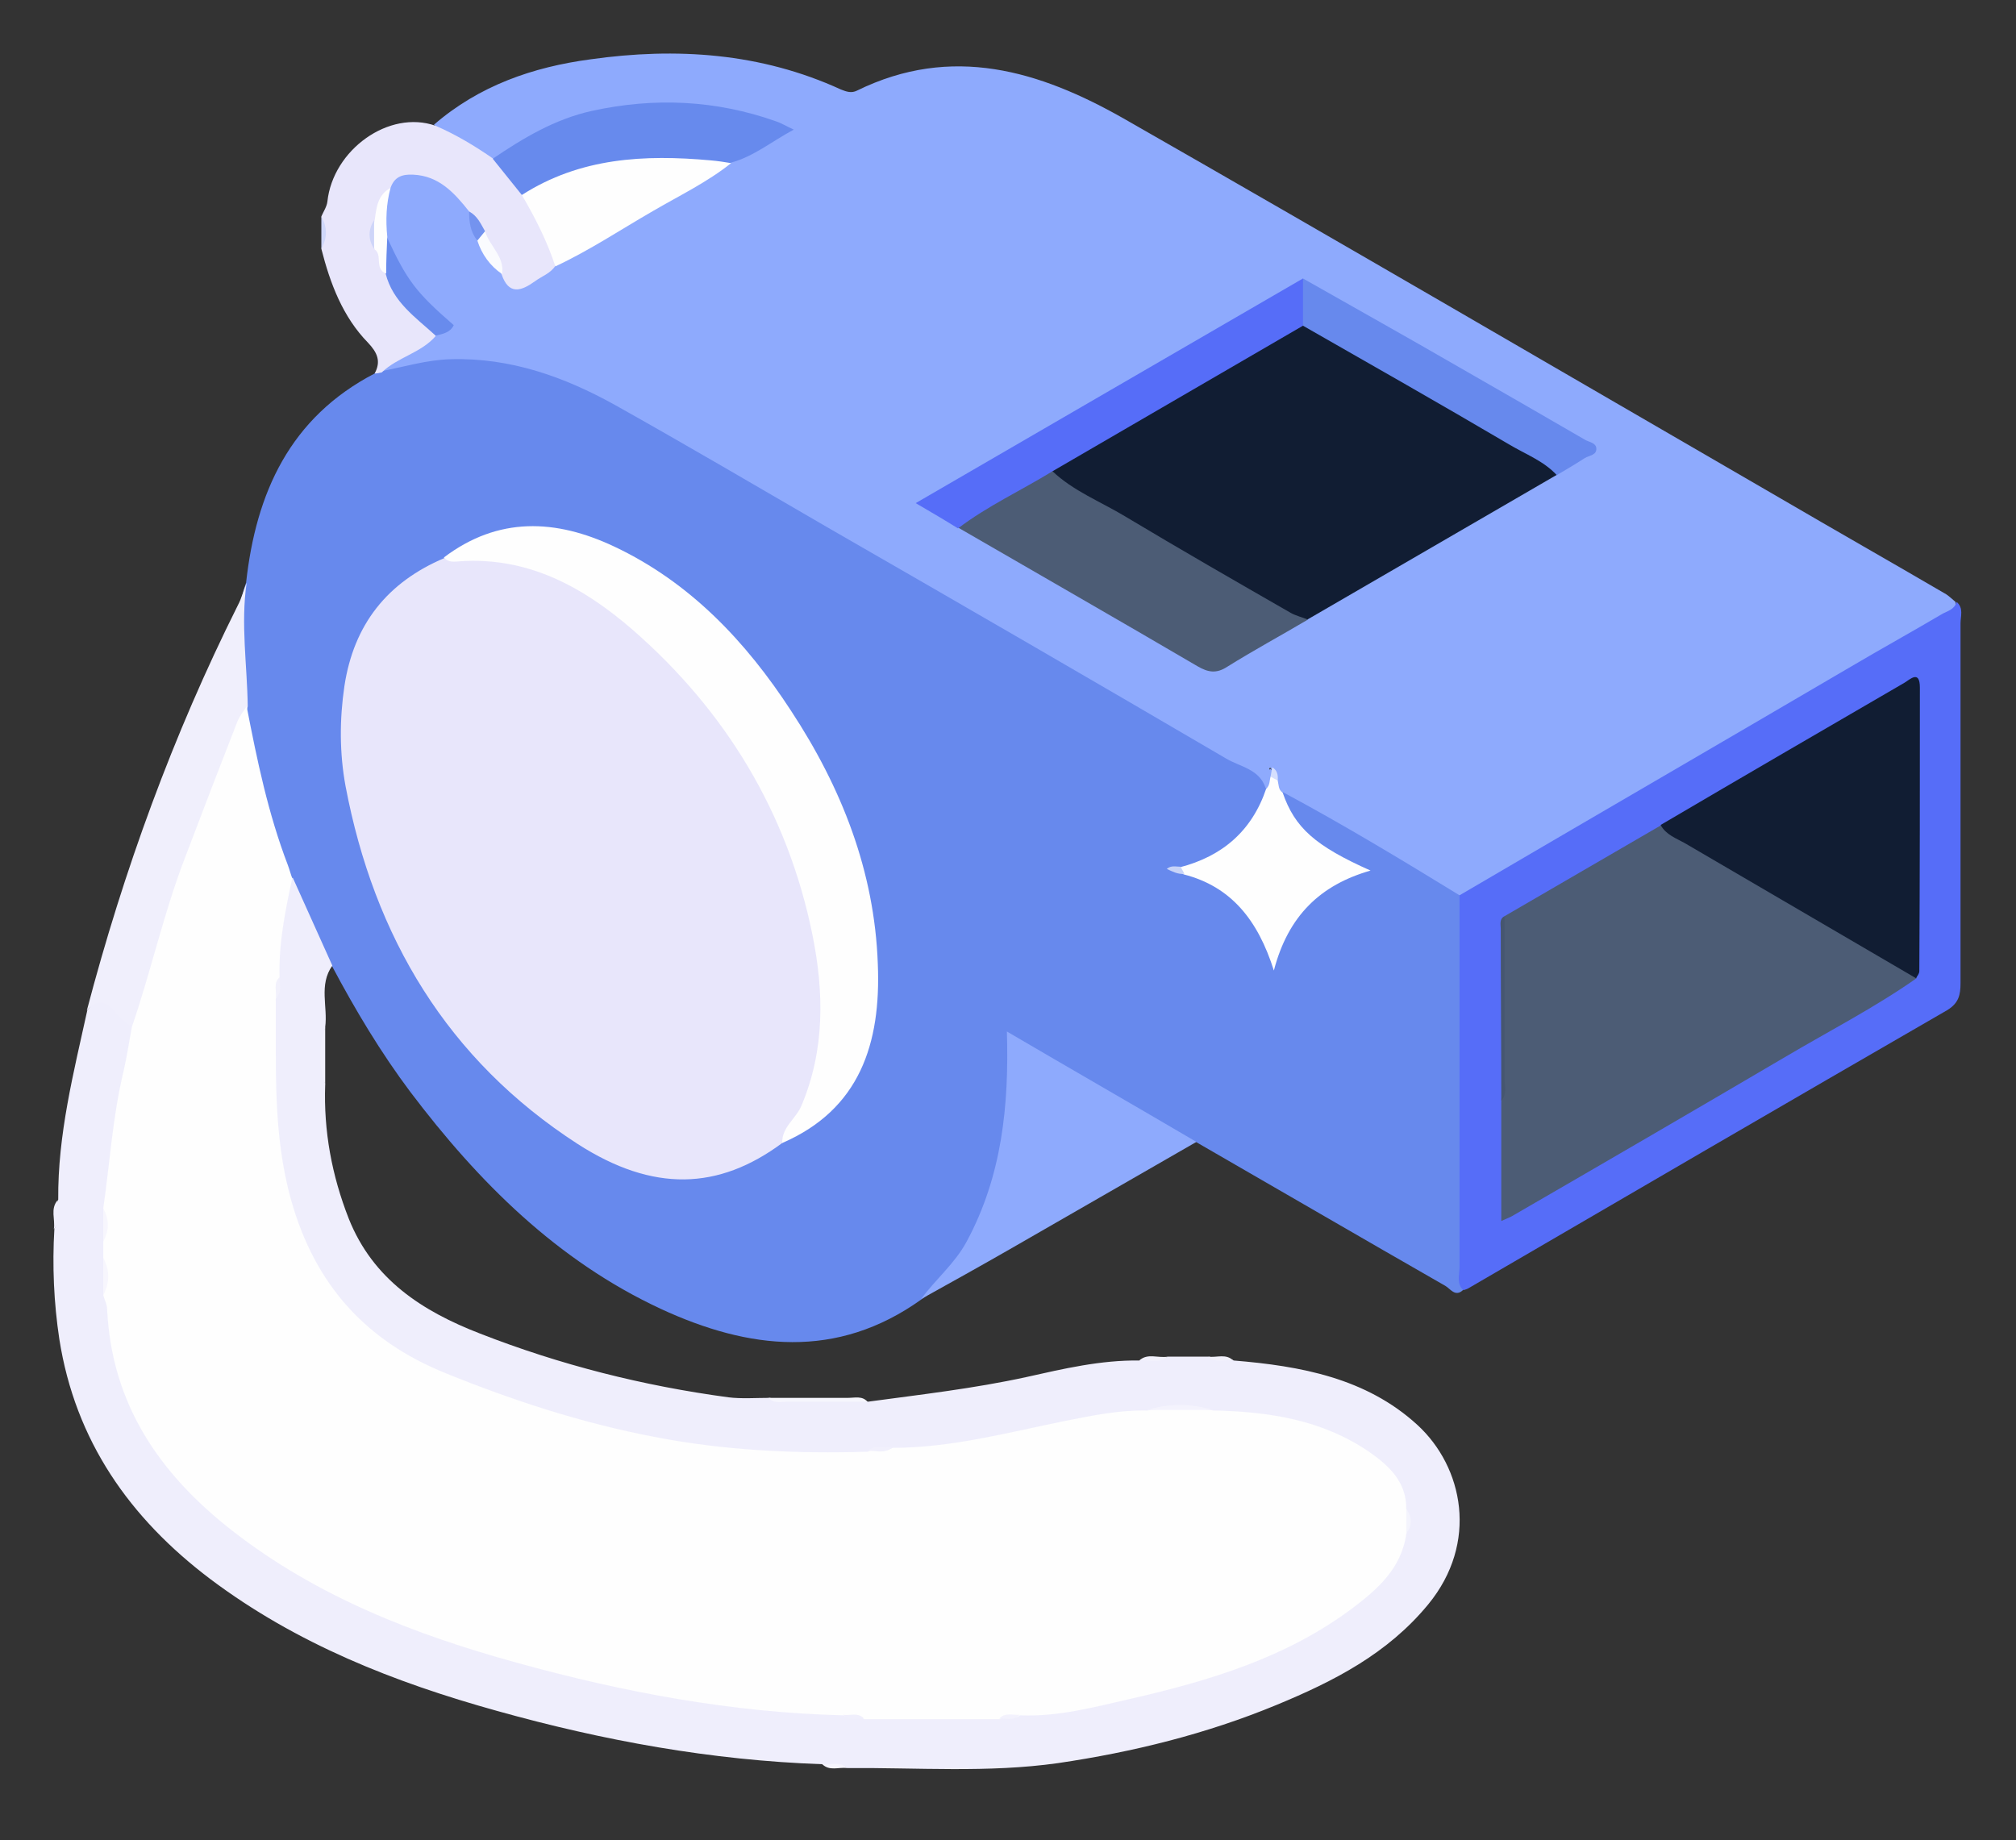 <?xml version="1.0" encoding="utf-8"?>
<!-- Generator: Adobe Illustrator 26.0.0, SVG Export Plug-In . SVG Version: 6.00 Build 0)  -->
<!DOCTYPE svg>
<svg version="1.2" baseProfile="tiny" id="Ebene_1" xmlns:x="http://ns.adobe.com/Extensibility/1.0/" xmlns:i="http://ns.adobe.com/AdobeIllustrator/10.0/" xmlns:graph="http://ns.adobe.com/Graphs/1.0/"
	 xmlns="http://www.w3.org/2000/svg" xmlns:xlink="http://www.w3.org/1999/xlink" x="0px" y="0px" viewBox="0 0 367 335"
	 overflow="visible" xml:space="preserve">
<rect x="0" y="0" width="367" height="335" fill="#333333" stroke="none"/>
<g>
	<path fill="#6789ED" d="M44.8,106.1c1.8-16.4,8-30.1,23.4-38.1c0.3-0.5,0.8-0.8,1.3-1c15.5-5.1,29.9-1.4,43.4,6.3
		c38.4,22,76.7,44.3,115,66.4c1.5,0.9,3.1,1.7,3.3,3.7c-2.2,8.4-7.9,13.1-16.1,15c-0.7-0.1-1.5-0.1-1.7-0.3c0.4,0.1,1.3,0.3,2.3,0.3
		c7.1,1.1,11.2,6,14.6,11.7c0.5,0.8,0.7,1.9,1.6,3.3c2.6-7.5,7.4-12.4,15.2-15.1c-5.9-2-9.7-5.4-12.7-9.9c-0.9-1.3-2.1-2.6-1-4.4
		c1.9-0.4,3.4,0.8,4.8,1.6c8.1,4.6,16,9.5,24.2,14.1c1.8,1,3.9,1.9,4.2,4.4c0.5,13,0.1,26,0.2,39c0.1,8.9,0,17.7,0,26.6
		c0,1.8,0,3.5-0.5,5.2c-1.4,1.3-2.3-0.3-3.2-0.8c-15.2-8.7-30.3-17.5-45.4-26.2c-4.1-0.6-7.2-3.2-10.6-5.2
		c-7.4-4.3-14.9-8.5-22.7-13.1c-0.2,4.8-0.2,9.2-0.7,13.6c-0.9,7.4-2.5,14.4-5.8,21.2c-2.4,4.9-5.6,9.1-10.2,12.2
		c-15.4,11-31.4,9.1-47.4,1.7c-18.9-8.8-33.2-23.1-45.6-39.5c-5.4-7.2-10-14.9-14.2-22.8c-2.6-2.1-3.3-5.4-4.7-8.2
		c-1.2-2.6-2.2-5.2-3.5-7.8c-4.2-10.2-6.7-20.9-8.4-31.8C43.6,120.7,42.2,113.3,44.8,106.1z"/>
	<path fill="#8EAAFD" d="M265.7,163c-10.6-6.5-21.2-12.9-32.2-18.8c-1.4,0.2-1.3-0.9-1.5-1.7c0-0.9-0.1-1.8-0.6-2.6
		c-0.4-0.4-0.4,0.5-0.1,0.1c0.3-0.4-0.1-0.2,0.2,0.2c0.3,0.4,0.3,0.9,0.3,1.4c-0.1,0.9,0,1.9-1.4,1.9c-1.1-3.5-4.7-3.9-7.2-5.4
		c-23.9-14-47.9-27.9-71.9-41.7c-13.1-7.6-26.2-15.3-39.4-22.7c-9.2-5.1-19-8.6-29.8-8.3c-4.4,0.1-8.5,1.4-12.8,2.2
		c-0.1-1.8,1.4-2.2,2.5-2.9c2.4-1.3,4.7-2.8,7-4.3c1.9-0.8,2-1.7,0.4-3.2c-4.7-4.1-8.2-9-9.9-15.1c-0.4-2.8-0.4-5.6,0.6-8.3
		c1.9-3.1,4.2-3.9,7.9-2.6c3.4,1.2,6,3.5,7.8,6.7c0.5,1.8,0.7,3.6,1.5,5.3c1,2.4,2.6,4.3,4.5,6.1c0.9,0.8,1.2,1.8,1.9,2.8
		c2.6-1.3,4.9-2.9,7.3-4.5c10.8-6.2,21.6-12.4,32.2-18.8c2.8-1.5,5.8-2.9,8.4-4.9c-0.6-1.4-2-1.4-3.1-1.7c-13.2-4-26.2-3.5-39.1,1.7
		c-3.4,1.4-5.7,4.5-9.4,5.3c-3.9-1.6-7.8-3.3-10.8-6.5c8.2-7.1,18-10.5,28.5-11.9c15.6-2.2,31-1.2,45.6,5.5c1,0.4,1.9,0.7,2.9,0.2
		c17.3-8.5,33.3-3.6,48.6,5.1c39.9,22.8,79.6,46,119.3,69c10.1,5.9,20.3,11.7,30.4,17.6c0.6,0.4,1.1,0.9,1.7,1.4
		c0.4,1.6-0.9,2.2-1.9,2.8c-23.4,13.6-46.7,27.2-70.1,40.8c-5,2.9-9.9,5.8-14.8,8.7C268.3,162.6,267.2,163.6,265.7,163z"/>
	<path fill="#EFEEFC" d="M53.3,159.8c2.4,5.3,4.8,10.7,7.2,16c-2.5,3.5-0.8,7.5-1.3,11.2c-0.6,3.5-0.6,7,0,10.5
		c-0.3,8.4,1.2,16.5,4.3,24.4c4.4,11,13.3,16.8,23.9,20.9c14.6,5.7,29.6,9.5,45.2,11.6c2.4,0.3,5,0.1,7.5,0.1
		c4.4,0.8,8.8,0.1,13.2,0.4c1.6,0.1,3.2-0.4,4.7,0.3c9.6-1.3,19.3-2.4,28.9-4.5c6.7-1.5,13.5-3.1,20.5-3c1.6-1,3.6,0.3,5.2-0.7
		c2.5,0,5,0,7.5,0c1.4,1,3.1-0.2,4.5,0.7c12.2,1,24.1,3.2,33.4,11.7c8.4,7.7,11.2,21.5,2,32.7c-7.4,9-17.2,14-27.6,18.3
		c-12.8,5.3-26.2,8.6-39.8,10.6c-12.7,1.8-25.6,0.8-38.4,0.9c-1.4-1-3.1,0.2-4.5-0.7c-20.2-0.7-39.9-4.3-59.2-9.7
		c-18.7-5.2-36.5-12.2-52.2-24c-14.7-11.1-24.6-25.2-27.5-43.7c-1-6.6-1.3-13.4-0.9-20.1c1-1.6-0.2-3.6,0.7-5.3
		c-0.1-11.8,2.8-23.1,5.3-34.5c2.5-3.1,2.9-3.2,5.6-0.5c1.3,1.3,2.8,2.4,3.3,4.3c-0.7,7.4-2.8,14.6-3.7,22c-0.4,3.4-0.1,7-1.1,10.3
		c-0.2,1.9-0.1,3.8-0.1,5.7c0,1,0,2.1,0,3.1c-0.1,2.1-0.1,4.1,0.1,6.1c0.8,2.5,0.6,5.2,1,7.8c2.6,16.6,12.4,28.2,25.6,37.5
		c14.5,10.3,30.9,16.5,47.9,21.3c16.7,4.7,33.8,7.4,51,9.3c2.7,0.3,5.5-0.1,8.2,0.5c1.4,0.5,2.9,0.4,4.4,0.3c7.7,0,15.5-0.1,23.2,0
		c1.4,0.1,2.9,0.2,4.3-0.3c17.8-1.8,34.9-6.1,51.1-14c4.7-2.3,9-5.2,12.8-8.9c2.7-2.7,4.8-5.7,5.9-9.3c0.7-1.6,0.6-3.2,0-4.8
		c-1-5.3-4.6-8.5-8.9-10.9c-6.9-3.9-14.5-5.1-22.2-5.9c-1.2-0.1-2.5-0.1-3.7-0.4c-3.9-0.5-7.8-0.7-11.7,0.1
		c-13.2,1-25.8,5.2-38.9,6.6c-2.4,0.2-4.7,0.5-7,0.4c-1.7-0.1-3.3-0.2-4.9,0.4c-19.1,1.4-37.7-1.2-56.1-6.5
		c-8.9-2.6-17.5-5.8-25.8-9.8c-12.4-5.9-19.8-16-23.7-28.8c-3.8-12.4-3.5-25.1-2.8-37.9c0.5-1.4,0.5-2.9,0.4-4.4
		c-0.2-4.9,0.8-9.6,1.6-14.3C51.6,162,51.9,160.6,53.3,159.8z"/>
	<path fill="#566DF8" d="M265.7,163c23.7-13.9,47.5-27.7,71.2-41.6c5.6-3.3,11.2-6.4,16.8-9.7c1-0.5,2.1-0.8,2.5-2.1
		c1.3,1.1,0.7,2.6,0.7,3.9c0,21.8,0,43.7,0,65.5c0,2.1-0.3,3.6-2.4,4.9c-29.1,16.8-58.1,33.7-87.1,50.6c-0.3,0.2-0.7,0.3-1,0.4
		c-1.3-1.2-0.7-2.8-0.7-4.3C265.7,208.1,265.7,185.6,265.7,163z"/>
	<path fill="#8EAAFD" d="M167.7,236.5c2.6-3.6,6.1-6.4,8.3-10.5c6.4-11.9,7.7-24.7,7.3-38.2c11.6,6.8,23.1,13.4,34.5,20.1
		c-11.3,6.5-22.6,13-33.9,19.5C178.5,230.5,173.1,233.5,167.7,236.5z"/>
	<path fill="#E8E6FB" d="M101.1,48.4c-0.9,1.4-2.5,1.9-3.7,2.8c-2.5,1.8-4.8,2.6-6.1-1.3c-1-2.4-2.6-4.5-3.6-6.9
		c-0.7-1.5-1.5-3-2.3-4.5c-2.7-3.4-5.5-6.5-10.2-6.7c-2-0.1-3.4,0.4-4.1,2.4c-1.6,1.7-1.6,4-2.3,6.1c-0.5,1.6-0.7,3.2,0.2,4.7
		c0.9,1.5,0.8,3.3,1.8,4.7c1.1,3.2,3.4,5.5,5.6,7.7c1.1,1.1,2.6,2,2.9,3.8c-2.7,3.1-6.9,3.8-9.8,6.6c-0.4,0.1-0.9,0.2-1.3,0.2
		c1.2-2.2,0.5-3.8-1.2-5.6c-4.6-4.7-6.9-10.8-8.5-17.1c0.6-2,0.6-3.9,0-5.9c0.4-0.9,1-1.8,1.1-2.7c1-9.4,11.2-16.8,19.7-13.8
		c3.7,1.6,7.2,3.7,10.5,6c2.9,1.4,4.2,4.3,6.1,6.6C98.2,39.5,101.4,43.3,101.1,48.4z"/>
	<path fill="#F0EFFC" d="M24,187c-1-0.9-2.2-1.6-3-2.7c-1.7-2.2-3.4-2.4-5.2-0.3c6.7-25.5,15.7-50.2,27.5-73.8
		c0.7-1.3,1-2.7,1.6-4.1c-1.1,7.5,0.1,15,0.2,22.5c-2,7.8-5.7,14.9-8.4,22.4c-3.4,9.8-6.8,19.6-9.4,29.6
		C26.6,182.8,26.5,185.5,24,187z"/>
	<path fill="#F6F6FD" d="M157.9,255.2c-4.8,0-9.7,0-14.5,0c-1.2,0-2.5,0.4-3.5-0.7c4.8,0,9.7,0,14.5,0
		C155.6,254.5,157,254.1,157.9,255.2z"/>
	<path fill="#F2F1FC" d="M59.2,197.5c-1.2-3.5-1.2-7,0-10.5C59.2,190.5,59.2,194,59.2,197.5z"/>
	<path fill="#CFD7F9" d="M58.5,39.4c1.1,2,1.1,3.9,0,5.9C58.5,43.3,58.5,41.3,58.5,39.4z"/>
	<path fill="#F0EFFC" d="M10.5,218.5c-0.3,1.7,0.7,3.7-0.7,5.3C10.1,222,9.1,220.1,10.5,218.5z"/>
	<path fill="#F2F1FC" d="M212.6,247c-1.6,1.4-3.5,0.5-5.2,0.7C208.9,246.3,210.8,247.3,212.6,247z"/>
	<path fill="#F2F1FC" d="M224.5,247.7c-1.5-0.2-3.2,0.6-4.5-0.7C221.5,247.2,223.2,246.4,224.5,247.7z"/>
	<path fill="#F6F5FD" d="M149.7,321.2c1.5,0.2,3.2-0.6,4.5,0.7C152.7,321.7,151,322.5,149.7,321.2z"/>
	<path fill="#FEFEFE" d="M24,187c3.5-10.2,5.8-20.8,9.7-30.9c3.1-8.2,6.3-16.5,9.5-24.7c0.4-1,1.1-1.9,1.7-2.8
		c1.9,9.8,3.9,19.5,7.5,28.9c0.3,0.8,0.5,1.6,0.8,2.4c-1.3,6-2.5,12-2.3,18.1c-0.9,1.1,0.1,2.6-0.7,3.8c0.1,12.3-0.6,24.6,2.8,36.7
		c4.3,15.3,13.5,25.6,28.1,31.5c12.3,5,24.9,9.1,38,11.6c12.8,2.5,25.8,3.1,38.9,2.7c1.4-0.9,3.1,0.2,4.5-0.7
		c10.7,0,21-2.8,31.4-4.9c5-1,9.9-2,15-1.9c4-0.6,8-0.6,12,0c10.1,0.2,19.8,1.7,28.3,7.5c3.6,2.5,6.9,5.5,6.8,10.5
		c0.6,1.5,0.6,3,0,4.5c-0.9,6.3-5.3,10.1-9.8,13.5c-12,9-26,13.2-40.4,16.5c-6.6,1.5-13.2,3.3-20.1,3c-1.1,0.9-2.6-0.2-3.7,0.7
		c-8.2,0-16.4,0-24.7,0c-1.1-0.9-2.6,0.1-3.8-0.7c-20.3-0.5-40-4.2-59.5-9.6c-18.5-5.1-36.3-12-51.7-24c-13.2-10.3-22-23-22.8-40.4
		c0-0.8-0.5-1.7-0.7-2.5c0.6-2.3,0.6-4.5,0-6.8c0-1,0-2,0-3c0.6-2,0.6-4,0-6c1.2-8.3,1.7-16.7,3.7-25C23.1,192.4,23.5,189.7,24,187z
		"/>
	<path fill="#E8E6FB" d="M142.4,208.1c-11.6,8.6-23.5,9-37.2,0.2c-23.7-15.3-37.1-37.7-42.3-65.2c-1.1-6-1.1-12.1-0.2-18.2
		c1.7-11.2,7.8-18.9,18.2-23.3c14-2,25.3,4.1,35.3,12.8c15.6,13.6,26.2,30.5,31.5,50.6c3.1,11.9,4,23.8-0.6,35.6
		C146.1,203.5,144.3,205.8,142.4,208.1z"/>
	<path fill="#FEFEFE" d="M142.4,208.1c-0.1-2.9,2.5-4.4,3.5-6.8c4.3-10.2,4.1-20.7,2-31.1c-4.5-22.2-15.8-40.8-32.8-55.6
		c-8.9-7.7-19-13.3-31.5-12.4c-1,0.1-2,0.2-2.8-0.7c9.9-7.5,20.4-7,31-2c13.8,6.5,24,17.3,32.2,29.9c9.2,14,15.2,29.2,15.8,46.1
		C160.4,190,156.5,202,142.4,208.1z"/>
	<path fill="#FEFEFE" d="M232.6,142.1c0.2,0.8,0.1,1.7,0.9,2.2c2.2,6.4,5.9,9.7,16,14.2c-9.1,2.6-15,8.2-17.6,18.2
		c-2.9-9.2-7.8-15.3-16.4-17.5c-0.5-0.3-1.2-0.4-0.7-1.3c7.7-2,13.1-6.6,15.7-14.3c0.7-0.6,0.6-1.5,0.8-2.2
		C232.2,140.8,232.3,141.6,232.6,142.1z"/>
	<path fill="#C8D4F8" d="M214.9,157.8c0.2,0.4,0.5,0.8,0.7,1.3c-1.2,0.1-2.1-0.4-3.2-0.9C213.2,157.5,214.1,157.8,214.9,157.8z"/>
	<path fill="#111D33" d="M283.5,86.4c-15.2,8.8-30.3,17.6-45.5,26.4c-1.7,0.8-3.1-0.2-4.5-1c-12.7-7.4-25.3-14.7-38-22.1
		c-1.6-0.9-3.8-1.4-4.2-3.9c0.3-1.2,1.3-1.8,2.2-2.4c13.8-7.8,27.4-16,41.2-23.8c0.8-0.4,1.5-0.8,2.4-0.8c3.2,0.3,5.7,2.5,8.3,4
		c11.1,6.4,22.2,12.7,33.2,19.2C280.5,83.1,283.3,83.4,283.5,86.4z"/>
	<path fill="#4C5C75" d="M191.6,85.8c3.8,3.6,8.7,5.5,13.2,8.2c10,6,20.1,11.8,30.2,17.6c0.9,0.5,2.1,0.8,3.1,1.2
		c-4.9,2.9-9.9,5.6-14.7,8.6c-2,1.3-3.5,1-5.4-0.1c-14.5-8.5-29-16.8-43.5-25.2c-0.3-1.1,0.4-1.7,1.2-2.1c4.8-2.7,9.4-5.7,14.2-8.2
		C190.4,85.5,191,85.5,191.6,85.8z"/>
	<path fill="#566DF8" d="M191.6,85.8c-5.7,3.5-11.8,6.3-17.2,10.4c-2.4-1.5-4.8-2.9-7.7-4.6c23.8-13.8,47.2-27.4,70.5-40.9
		c1.6,2.9,1.7,5.8,0,8.6C222,68.1,206.8,77,191.6,85.8z"/>
	<path fill="#678AED" d="M95,35.5c-1.8-2.2-3.5-4.4-5.3-6.6c5.6-3.8,11.3-7.2,18-8.7c11.4-2.5,22.6-2,33.6,1.9
		c0.9,0.3,1.7,0.8,3.2,1.5c-4.1,2.2-7.3,4.9-11.4,6c-1.2,0.7-2.6,0.7-4,0.6c-10.8-1-21.4-0.4-31.2,4.7C97,35.4,96.1,35.7,95,35.5z"
		/>
	<path fill="#6789ED" d="M237.2,59.3c0-2.9,0-5.8,0-8.6c9.5,5.4,19,10.7,28.5,16.2c7.7,4.4,15.3,8.8,22.9,13.2
		c0.7,0.4,1.9,0.5,2,1.5c0.1,1.3-1.3,1.3-2.1,1.8c-1.7,1.1-3.4,2.1-5.1,3.1c-2.4-2.6-5.7-3.8-8.7-5.6
		C262.3,73.6,249.8,66.5,237.2,59.3z"/>
	<path fill="#FEFEFE" d="M95,35.5c10.6-6.8,22.3-7.4,34.4-6.3c1.2,0.1,2.5,0.3,3.7,0.5c-4.4,3.5-9.4,5.9-14.2,8.7
		c-5.9,3.4-11.6,7.2-17.8,10.1C99.6,43.9,97.4,39.6,95,35.5z"/>
	<path fill="#688BED" d="M79.3,61.1c-3.6-3.3-7.8-6.1-9.1-11.3c-0.6-2.2-1.5-4.5,0.2-6.7c3.7,8,5.3,10.1,12.2,16.1
		C82,60.5,80.7,60.8,79.3,61.1z"/>
	<path fill="#FEFEFE" d="M70.5,43.1c-0.1,2.2-0.2,4.4-0.2,6.7c-2.2-0.8-0.6-3.4-2.1-4.4c-0.5-1.7-0.5-3.5,0-5.2
		c0.3-2.3,0.5-4.7,2.9-6C70.3,37.1,70.2,40.1,70.5,43.1z"/>
	<path fill="#FAFBFE" d="M88.3,42.1c0.8,2.7,3.6,4.6,3.1,7.8c-2.2-1.5-3.7-3.6-4.5-6.1C86.5,42.6,87.2,42.2,88.3,42.1z"/>
	<path fill="#7493EF" d="M88.3,42.1c-0.5,0.6-0.9,1.1-1.4,1.7c-1.3-1.6-1.5-3.4-1.5-5.3C86.9,39.3,87.5,40.7,88.3,42.1z"/>
	<path fill="#D5DFFE" d="M232.6,142.1c-0.4-0.2-0.9-0.5-1.3-0.7c0.1-0.6,0.2-1.1,0.3-1.7C232.5,140.2,232.7,141.1,232.6,142.1z"/>
	<path fill="#F4F3FD" d="M220.8,256.7c-4,0-8,0-12,0C212.8,255.5,216.8,255.5,220.8,256.7z"/>
	<path fill="#F7F6FD" d="M18.8,229c1.2,2.3,1.2,4.5,0,6.8C18.8,233.5,18.8,231.2,18.8,229z"/>
	<path fill="#F7F6FD" d="M18.8,220c1.1,2,1.1,4,0,6C18.8,224,18.8,222,18.8,220z"/>
	<path fill="#F1F0FC" d="M162.4,263.5c-1.3,1.3-3,0.5-4.5,0.7C159.3,262.9,160.9,263.7,162.4,263.5z"/>
	<path fill="#F4F4FD" d="M256,279.2c0-1.5,0-3,0-4.5C257.1,276.2,257.1,277.7,256,279.2z"/>
	<path fill="#F2F1FC" d="M50.2,181.7c0.2-1.3-0.5-2.7,0.7-3.8C50.8,179.3,51.4,180.7,50.2,181.7z"/>
	<path fill="#F0EFFC" d="M153.5,312.2c1.3,0.2,2.7-0.5,3.8,0.7C155.9,312.8,154.5,313.4,153.5,312.2z"/>
	<path fill="#F3F2FD" d="M181.9,312.9c1.1-1.2,2.5-0.6,3.7-0.7C184.6,313.4,183.1,312.8,181.9,312.9z"/>
	<path fill="#4C5C75" d="M273.9,166.8c9.5-5.5,18.9-11,28.4-16.5c7.2,3.3,13.6,7.8,20.5,11.5c7.6,4.2,15,8.8,22.6,13.1
		c1.4,0.8,3,1.4,3.5,3.2c-7.7,5.4-16.1,9.7-24.2,14.5c-16.5,9.7-33,19.3-49.6,28.9c-0.4,0.2-0.9,0.4-1.8,0.8c0-7.5,0-14.7,0-21.8
		c0.6-9.9,0.1-19.8,0.3-29.6C273.6,169.5,273.2,168.1,273.9,166.8z"/>
	<path fill="#111D33" d="M348.8,178.1c-14-8.2-28.1-16.4-42.1-24.6c-1.6-0.9-3.4-1.5-4.4-3.3c14.8-8.7,29.6-17.3,44.4-25.9
		c1-0.6,2.8-2.4,2.8,0.9c0,17.2,0,34.4-0.1,51.6C349.4,177.3,349,177.7,348.8,178.1z"/>
	<path fill="#465670" d="M273.9,166.8c0,9.9,0,19.8,0,29.7c0,1.3,0.5,2.7-0.6,3.9c0-10.4-0.1-20.9-0.1-31.3
		C273.2,168.3,272.9,167.3,273.9,166.8z"/>
	<path fill="#CED5F8" d="M68.1,40.1c0,1.7,0,3.5,0,5.2C67,43.6,67,41.8,68.1,40.1z"/>
</g>
</svg>
